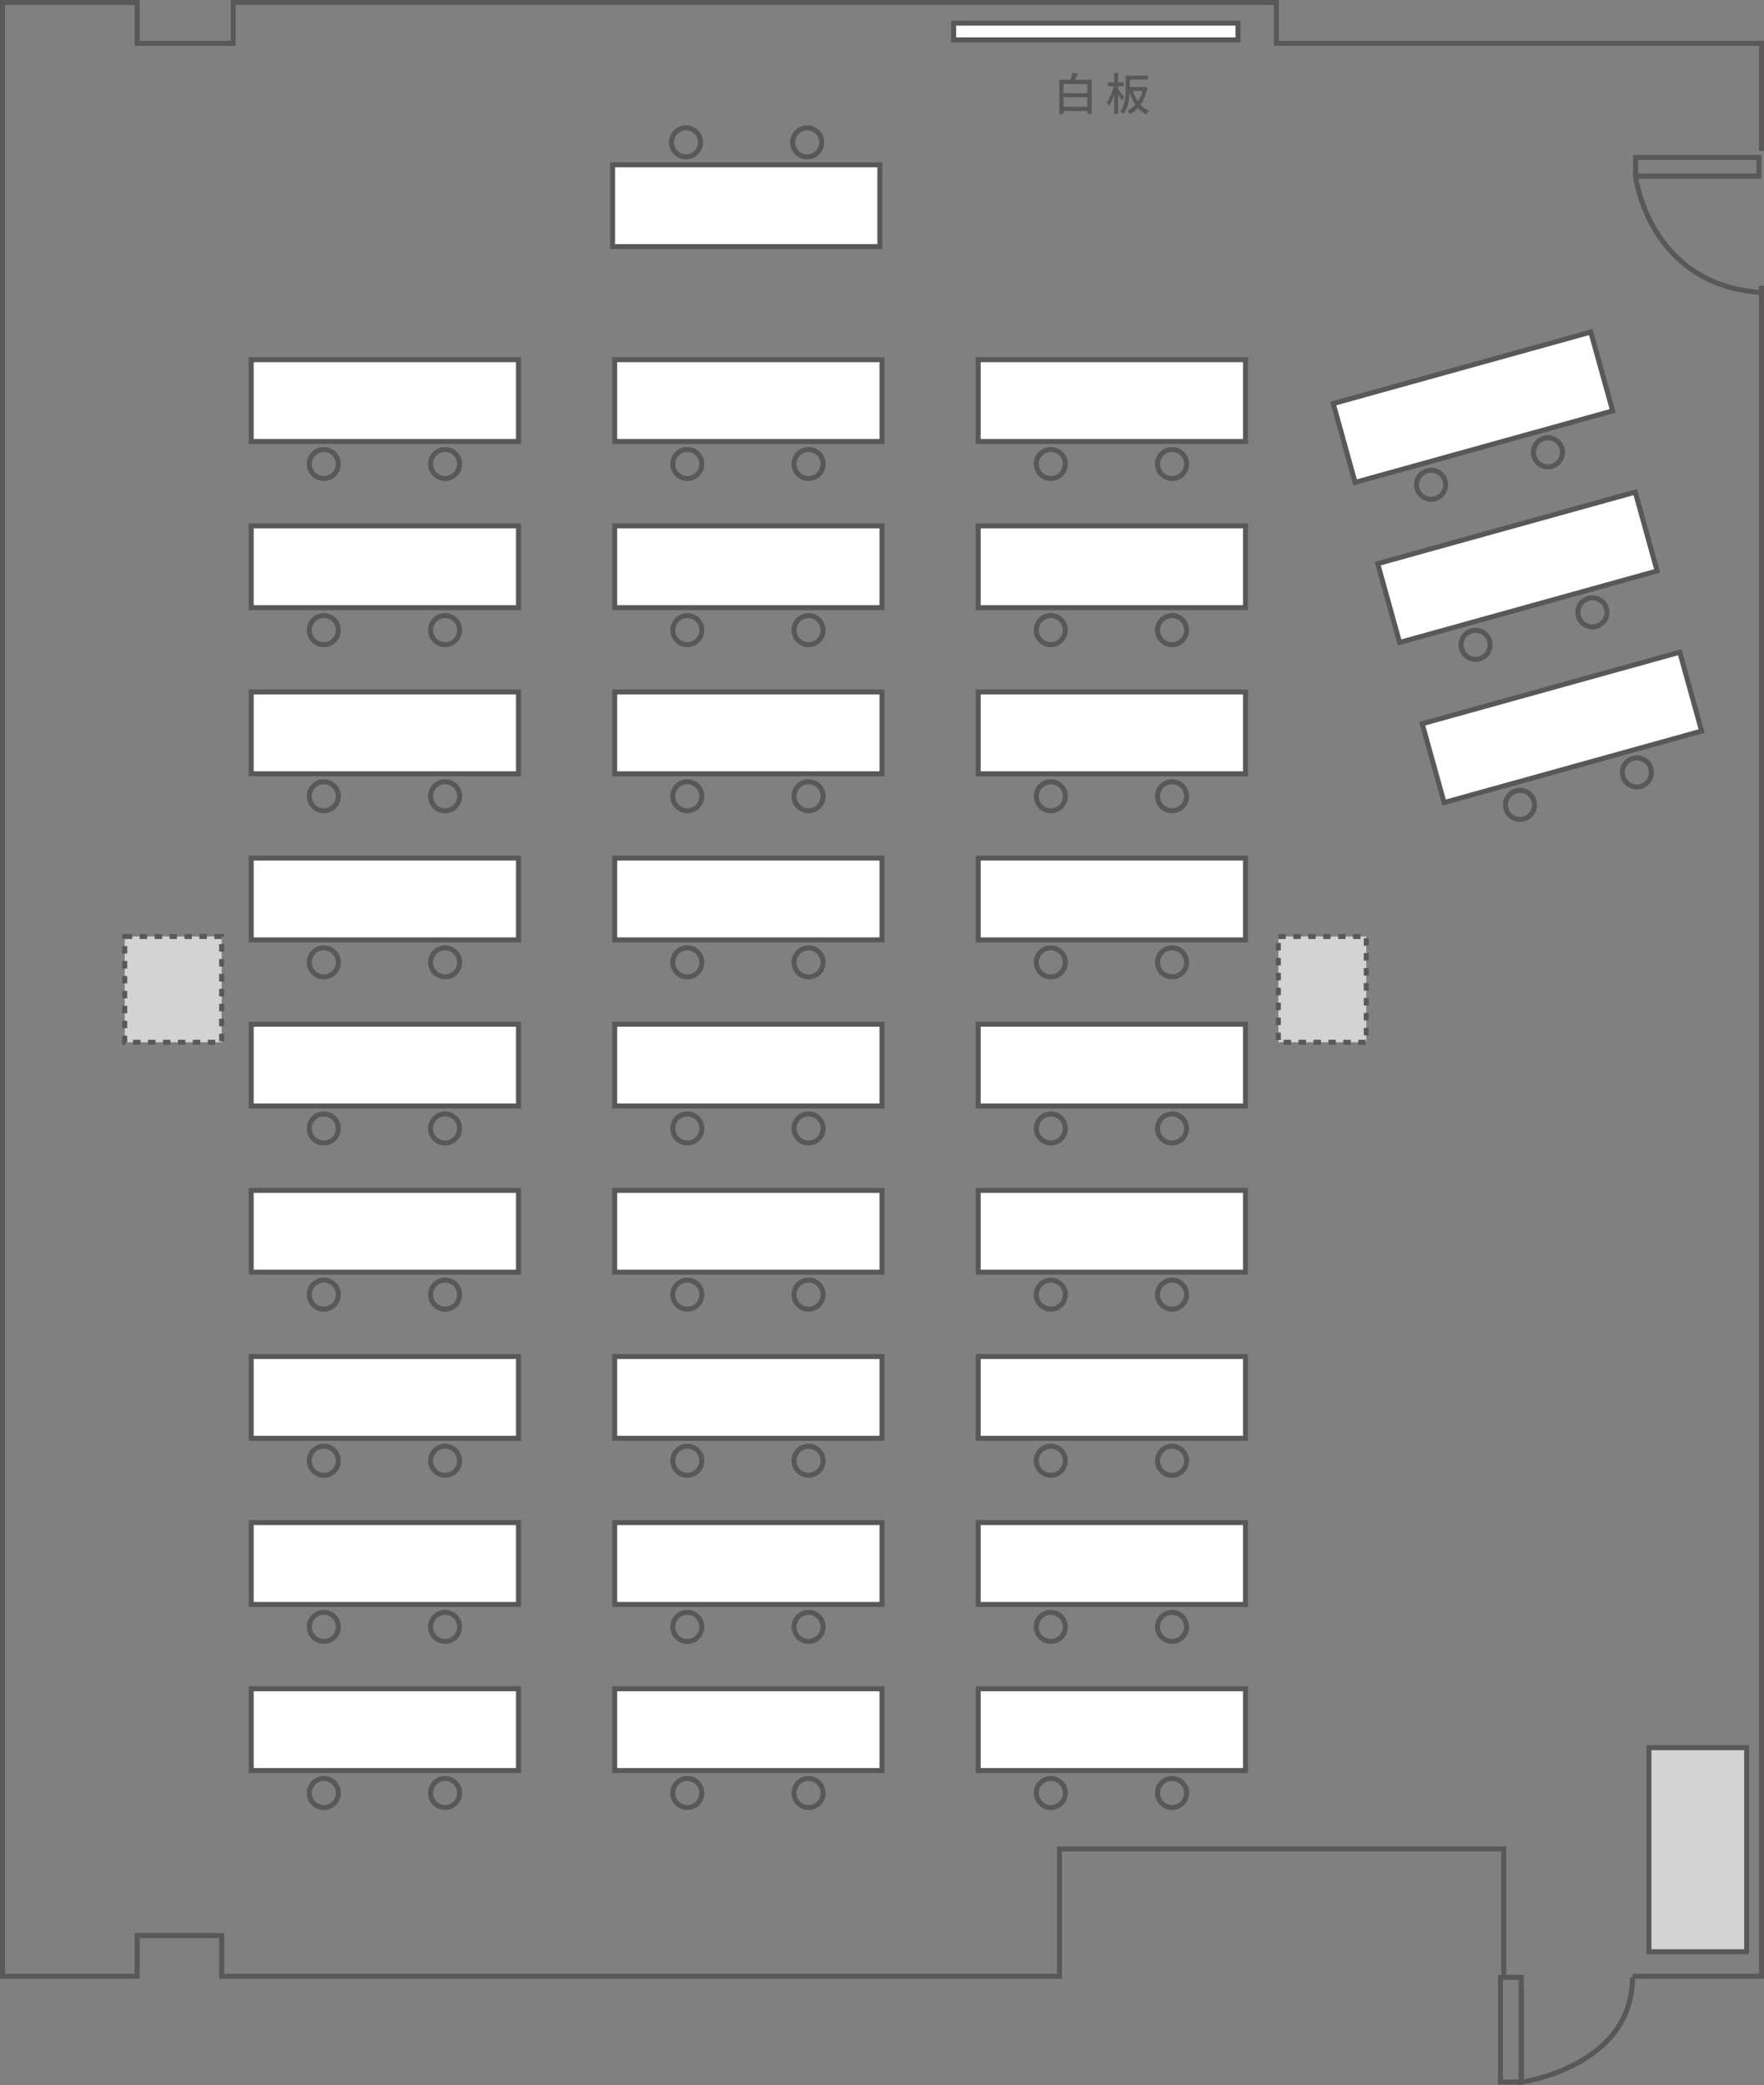 <?xml version="1.0" encoding="UTF-8"?>
<svg id="_レイヤー_2" data-name="レイヤー_2" xmlns="http://www.w3.org/2000/svg" viewBox="0 0 654.38 773.49">
  <rect x="0" y="0" width="654.38" height="773.49" fill="#808080" stroke="none"/>
  <defs>
    <style>
      .cls-1 {
        fill: none;
      }

      .cls-1, .cls-2, .cls-3, .cls-4 {
        stroke: #595757;
        stroke-width: 1.85px;
      }

      .cls-2, .cls-4 {
        fill: #d3d3d4;
      }

      .cls-3 {
        fill: #fff;
      }

      .cls-4 {
        stroke-dasharray: 2.77;
      }

      .cls-5 {
        fill: #595757;
      }
    </style>
  </defs>
  <g id="_レイヤー_1-2" data-name="レイヤー_1">
    <g>
      <rect class="cls-4" x="474.23" y="347.42" width="32.6" height="39.23"/>
      <rect class="cls-4" x="46.27" y="347.42" width="35.95" height="39.23"/>
      <rect class="cls-2" x="611.7" y="648.34" width="36.24" height="75.7"/>
      <rect class="cls-3" x="353.76" y="8.57" width="105.49" height="6.21" transform="translate(813.02 23.36) rotate(180)"/>
      <g>
        <path class="cls-5" d="M404.99,29.62v12.64h-1.63v-1.1h-8.86v1.16h-1.54v-12.71h4.09c.33-.83.65-1.84.81-2.61l1.98.32c-.33.78-.7,1.59-1.05,2.29h6.2ZM394.5,31.16v3.41h8.86v-3.41h-8.86ZM403.36,39.62v-3.52h-8.86v3.52h8.86Z"/>
        <path class="cls-5" d="M416.12,37.28c-.27-.56-.81-1.5-1.33-2.29v7.33h-1.45v-7.19c-.55,1.66-1.25,3.21-1.98,4.22-.17-.43-.53-1.05-.76-1.4,1.05-1.38,2.08-3.82,2.58-5.96h-2.18v-1.43h2.34v-3.47h1.45v3.47h2.03v1.43h-2.03v1.18c.48.55,1.93,2.46,2.24,2.91l-.91,1.21ZM425.62,32.53c-.47,2.61-1.33,4.72-2.53,6.36.86.93,1.89,1.69,3.11,2.19-.33.28-.81.9-1.03,1.28-1.18-.57-2.19-1.35-3.04-2.29-.9.93-1.91,1.68-3.02,2.24-.2-.35-.61-.95-.93-1.21,1.11-.5,2.13-1.25,3.02-2.23-.91-1.33-1.61-2.89-2.13-4.65-.12,2.64-.6,5.86-2.29,8.07-.25-.27-.88-.76-1.23-.93,1.88-2.49,2.06-6.06,2.06-8.67v-4.62h8.16v1.43h-6.66v2.77h5.3l.25-.05.96.3ZM420.32,33.69c.43,1.46,1.03,2.81,1.81,3.97.76-1.13,1.36-2.46,1.74-3.97h-3.56Z"/>
      </g>
      <polyline class="cls-1" points="605.61 733.14 653.45 733.14 653.45 105.99"/>
      <polyline class="cls-1" points="653.45 55.97 653.45 16.08 473.49 16.08 473.49 .92 86.53 .92 86.53 16.08 50.89 16.08 50.89 .92 .92 .92 .92 733.14 50.89 733.14 50.89 718.03 82.22 718.03 82.22 733.14 393.05 733.14 393.05 685.89 557.82 685.89 557.82 733.14"/>
      <path class="cls-1" d="M652.53,65.38h-45.82s4.9,39.94,45.82,43.06"/>
      <rect class="cls-1" x="626.2" y="39" width="6.9" height="45.76" transform="translate(567.77 691.53) rotate(-90)"/>
      <path class="cls-1" d="M564.36,737.04v35.39s41.24-5.68,41.24-38.88"/>
      <rect class="cls-1" x="556.62" y="733.55" width="7.69" height="38.84" transform="translate(1120.92 1505.93) rotate(-180)"/>
      <g>
        <rect class="cls-3" x="227.23" y="61.14" width="99.16" height="30.35"/>
        <g>
          <circle class="cls-1" cx="254.47" cy="52.81" r="5.39"/>
          <circle class="cls-1" cx="299.45" cy="52.81" r="5.39"/>
        </g>
      </g>
      <g>
        <rect class="cls-3" x="93.18" y="133.44" width="99.16" height="30.35" transform="translate(285.53 297.23) rotate(180)"/>
        <g>
          <circle class="cls-1" cx="165.11" cy="172.13" r="5.39"/>
          <circle class="cls-1" cx="120.12" cy="172.13" r="5.39"/>
        </g>
      </g>
      <g>
        <rect class="cls-3" x="93.18" y="195.07" width="99.16" height="30.35" transform="translate(285.53 420.49) rotate(180)"/>
        <g>
          <circle class="cls-1" cx="165.11" cy="233.76" r="5.39"/>
          <circle class="cls-1" cx="120.12" cy="233.76" r="5.39"/>
        </g>
      </g>
      <g>
        <rect class="cls-3" x="93.18" y="256.7" width="99.16" height="30.35" transform="translate(285.53 543.75) rotate(180)"/>
        <g>
          <circle class="cls-1" cx="165.11" cy="295.39" r="5.39"/>
          <circle class="cls-1" cx="120.12" cy="295.39" r="5.39"/>
        </g>
      </g>
      <g>
        <rect class="cls-3" x="93.18" y="318.33" width="99.16" height="30.35" transform="translate(285.53 667.01) rotate(180)"/>
        <g>
          <circle class="cls-1" cx="165.11" cy="357.01" r="5.39"/>
          <circle class="cls-1" cx="120.12" cy="357.01" r="5.39"/>
        </g>
      </g>
      <g>
        <rect class="cls-3" x="93.18" y="379.96" width="99.16" height="30.35" transform="translate(285.53 790.27) rotate(180)"/>
        <g>
          <circle class="cls-1" cx="165.11" cy="418.64" r="5.39"/>
          <circle class="cls-1" cx="120.12" cy="418.64" r="5.39"/>
        </g>
      </g>
      <g>
        <rect class="cls-3" x="93.18" y="441.59" width="99.16" height="30.35" transform="translate(285.53 913.53) rotate(180)"/>
        <g>
          <circle class="cls-1" cx="165.11" cy="480.27" r="5.39"/>
          <circle class="cls-1" cx="120.12" cy="480.27" r="5.39"/>
        </g>
      </g>
      <g>
        <rect class="cls-3" x="93.18" y="503.22" width="99.16" height="30.35" transform="translate(285.53 1036.79) rotate(180)"/>
        <g>
          <circle class="cls-1" cx="165.11" cy="541.9" r="5.39"/>
          <circle class="cls-1" cx="120.12" cy="541.9" r="5.39"/>
        </g>
      </g>
      <g>
        <rect class="cls-3" x="93.18" y="564.85" width="99.16" height="30.35" transform="translate(285.53 1160.05) rotate(180)"/>
        <g>
          <circle class="cls-1" cx="165.11" cy="603.53" r="5.39"/>
          <circle class="cls-1" cx="120.12" cy="603.53" r="5.39"/>
        </g>
      </g>
      <g>
        <rect class="cls-3" x="362.87" y="133.44" width="99.16" height="30.35" transform="translate(824.9 297.23) rotate(180)"/>
        <g>
          <circle class="cls-1" cx="434.79" cy="172.13" r="5.39"/>
          <circle class="cls-1" cx="389.81" cy="172.13" r="5.39"/>
        </g>
      </g>
      <g>
        <rect class="cls-3" x="362.87" y="195.07" width="99.16" height="30.35" transform="translate(824.9 420.49) rotate(180)"/>
        <g>
          <circle class="cls-1" cx="434.79" cy="233.76" r="5.39"/>
          <circle class="cls-1" cx="389.81" cy="233.76" r="5.39"/>
        </g>
      </g>
      <g>
        <rect class="cls-3" x="362.87" y="256.7" width="99.16" height="30.35" transform="translate(824.9 543.75) rotate(180)"/>
        <g>
          <circle class="cls-1" cx="434.79" cy="295.39" r="5.39"/>
          <circle class="cls-1" cx="389.81" cy="295.39" r="5.39"/>
        </g>
      </g>
      <g>
        <rect class="cls-3" x="496.83" y="135.94" width="99.16" height="30.35" transform="translate(1113.33 150.47) rotate(164.48)"/>
        <g>
          <circle class="cls-1" cx="574.23" cy="167.79" r="5.39"/>
          <circle class="cls-1" cx="530.88" cy="179.83" r="5.39"/>
        </g>
      </g>
      <g>
        <rect class="cls-3" x="513.32" y="195.32" width="99.16" height="30.35" transform="translate(1161.61 262.65) rotate(164.48)"/>
        <g>
          <circle class="cls-1" cx="590.73" cy="227.17" r="5.39"/>
          <circle class="cls-1" cx="547.38" cy="239.21" r="5.39"/>
        </g>
      </g>
      <g>
        <rect class="cls-3" x="529.82" y="254.7" width="99.16" height="30.35" transform="translate(1209.9 374.84) rotate(164.48)"/>
        <g>
          <circle class="cls-1" cx="607.22" cy="286.55" r="5.39"/>
          <circle class="cls-1" cx="563.87" cy="298.59" r="5.39"/>
        </g>
      </g>
      <g>
        <rect class="cls-3" x="362.87" y="318.33" width="99.16" height="30.35" transform="translate(824.9 667.01) rotate(180)"/>
        <g>
          <circle class="cls-1" cx="434.79" cy="357.01" r="5.39"/>
          <circle class="cls-1" cx="389.81" cy="357.01" r="5.39"/>
        </g>
      </g>
      <g>
        <rect class="cls-3" x="362.87" y="379.96" width="99.16" height="30.35" transform="translate(824.9 790.27) rotate(180)"/>
        <g>
          <circle class="cls-1" cx="434.79" cy="418.64" r="5.39"/>
          <circle class="cls-1" cx="389.81" cy="418.64" r="5.39"/>
        </g>
      </g>
      <g>
        <rect class="cls-3" x="362.87" y="441.59" width="99.16" height="30.35" transform="translate(824.9 913.53) rotate(180)"/>
        <g>
          <circle class="cls-1" cx="434.79" cy="480.27" r="5.39"/>
          <circle class="cls-1" cx="389.81" cy="480.27" r="5.39"/>
        </g>
      </g>
      <g>
        <rect class="cls-3" x="362.87" y="503.22" width="99.16" height="30.35" transform="translate(824.9 1036.79) rotate(180)"/>
        <g>
          <circle class="cls-1" cx="434.79" cy="541.9" r="5.39"/>
          <circle class="cls-1" cx="389.81" cy="541.9" r="5.39"/>
        </g>
      </g>
      <g>
        <rect class="cls-3" x="362.87" y="564.85" width="99.16" height="30.35" transform="translate(824.9 1160.05) rotate(180)"/>
        <g>
          <circle class="cls-1" cx="434.79" cy="603.53" r="5.39"/>
          <circle class="cls-1" cx="389.81" cy="603.53" r="5.39"/>
        </g>
      </g>
      <g>
        <rect class="cls-3" x="228.03" y="133.44" width="99.16" height="30.35" transform="translate(555.22 297.23) rotate(180)"/>
        <g>
          <circle class="cls-1" cx="299.95" cy="172.13" r="5.39"/>
          <circle class="cls-1" cx="254.96" cy="172.13" r="5.39"/>
        </g>
      </g>
      <g>
        <rect class="cls-3" x="228.03" y="195.07" width="99.16" height="30.35" transform="translate(555.22 420.49) rotate(180)"/>
        <g>
          <circle class="cls-1" cx="299.95" cy="233.76" r="5.39"/>
          <circle class="cls-1" cx="254.96" cy="233.76" r="5.39"/>
        </g>
      </g>
      <g>
        <rect class="cls-3" x="228.03" y="256.7" width="99.16" height="30.35" transform="translate(555.22 543.75) rotate(180)"/>
        <g>
          <circle class="cls-1" cx="299.95" cy="295.39" r="5.39"/>
          <circle class="cls-1" cx="254.96" cy="295.39" r="5.39"/>
        </g>
      </g>
      <g>
        <rect class="cls-3" x="228.03" y="318.33" width="99.16" height="30.35" transform="translate(555.22 667.01) rotate(180)"/>
        <g>
          <circle class="cls-1" cx="299.95" cy="357.01" r="5.39"/>
          <circle class="cls-1" cx="254.96" cy="357.01" r="5.39"/>
        </g>
      </g>
      <g>
        <rect class="cls-3" x="228.03" y="379.96" width="99.16" height="30.35" transform="translate(555.22 790.27) rotate(180)"/>
        <g>
          <circle class="cls-1" cx="299.95" cy="418.64" r="5.39"/>
          <circle class="cls-1" cx="254.96" cy="418.64" r="5.39"/>
        </g>
      </g>
      <g>
        <rect class="cls-3" x="228.03" y="441.59" width="99.16" height="30.35" transform="translate(555.22 913.53) rotate(180)"/>
        <g>
          <circle class="cls-1" cx="299.95" cy="480.27" r="5.39"/>
          <circle class="cls-1" cx="254.96" cy="480.27" r="5.39"/>
        </g>
      </g>
      <g>
        <rect class="cls-3" x="228.03" y="503.22" width="99.16" height="30.35" transform="translate(555.22 1036.79) rotate(180)"/>
        <g>
          <circle class="cls-1" cx="299.95" cy="541.9" r="5.39"/>
          <circle class="cls-1" cx="254.96" cy="541.9" r="5.39"/>
        </g>
      </g>
      <g>
        <rect class="cls-3" x="93.18" y="626.48" width="99.16" height="30.35" transform="translate(285.53 1283.31) rotate(180)"/>
        <g>
          <circle class="cls-1" cx="165.11" cy="665.16" r="5.39"/>
          <circle class="cls-1" cx="120.12" cy="665.16" r="5.39"/>
        </g>
      </g>
      <g>
        <rect class="cls-3" x="362.87" y="626.48" width="99.16" height="30.35" transform="translate(824.9 1283.31) rotate(180)"/>
        <g>
          <circle class="cls-1" cx="434.79" cy="665.16" r="5.39"/>
          <circle class="cls-1" cx="389.81" cy="665.16" r="5.39"/>
        </g>
      </g>
      <g>
        <rect class="cls-3" x="228.03" y="626.48" width="99.16" height="30.35" transform="translate(555.22 1283.31) rotate(180)"/>
        <g>
          <circle class="cls-1" cx="299.95" cy="665.16" r="5.39"/>
          <circle class="cls-1" cx="254.96" cy="665.16" r="5.39"/>
        </g>
      </g>
      <g>
        <rect class="cls-3" x="228.03" y="564.85" width="99.16" height="30.35" transform="translate(555.22 1160.05) rotate(180)"/>
        <g>
          <circle class="cls-1" cx="299.95" cy="603.53" r="5.39"/>
          <circle class="cls-1" cx="254.96" cy="603.53" r="5.39"/>
        </g>
      </g>
    </g>
  </g>
</svg>
